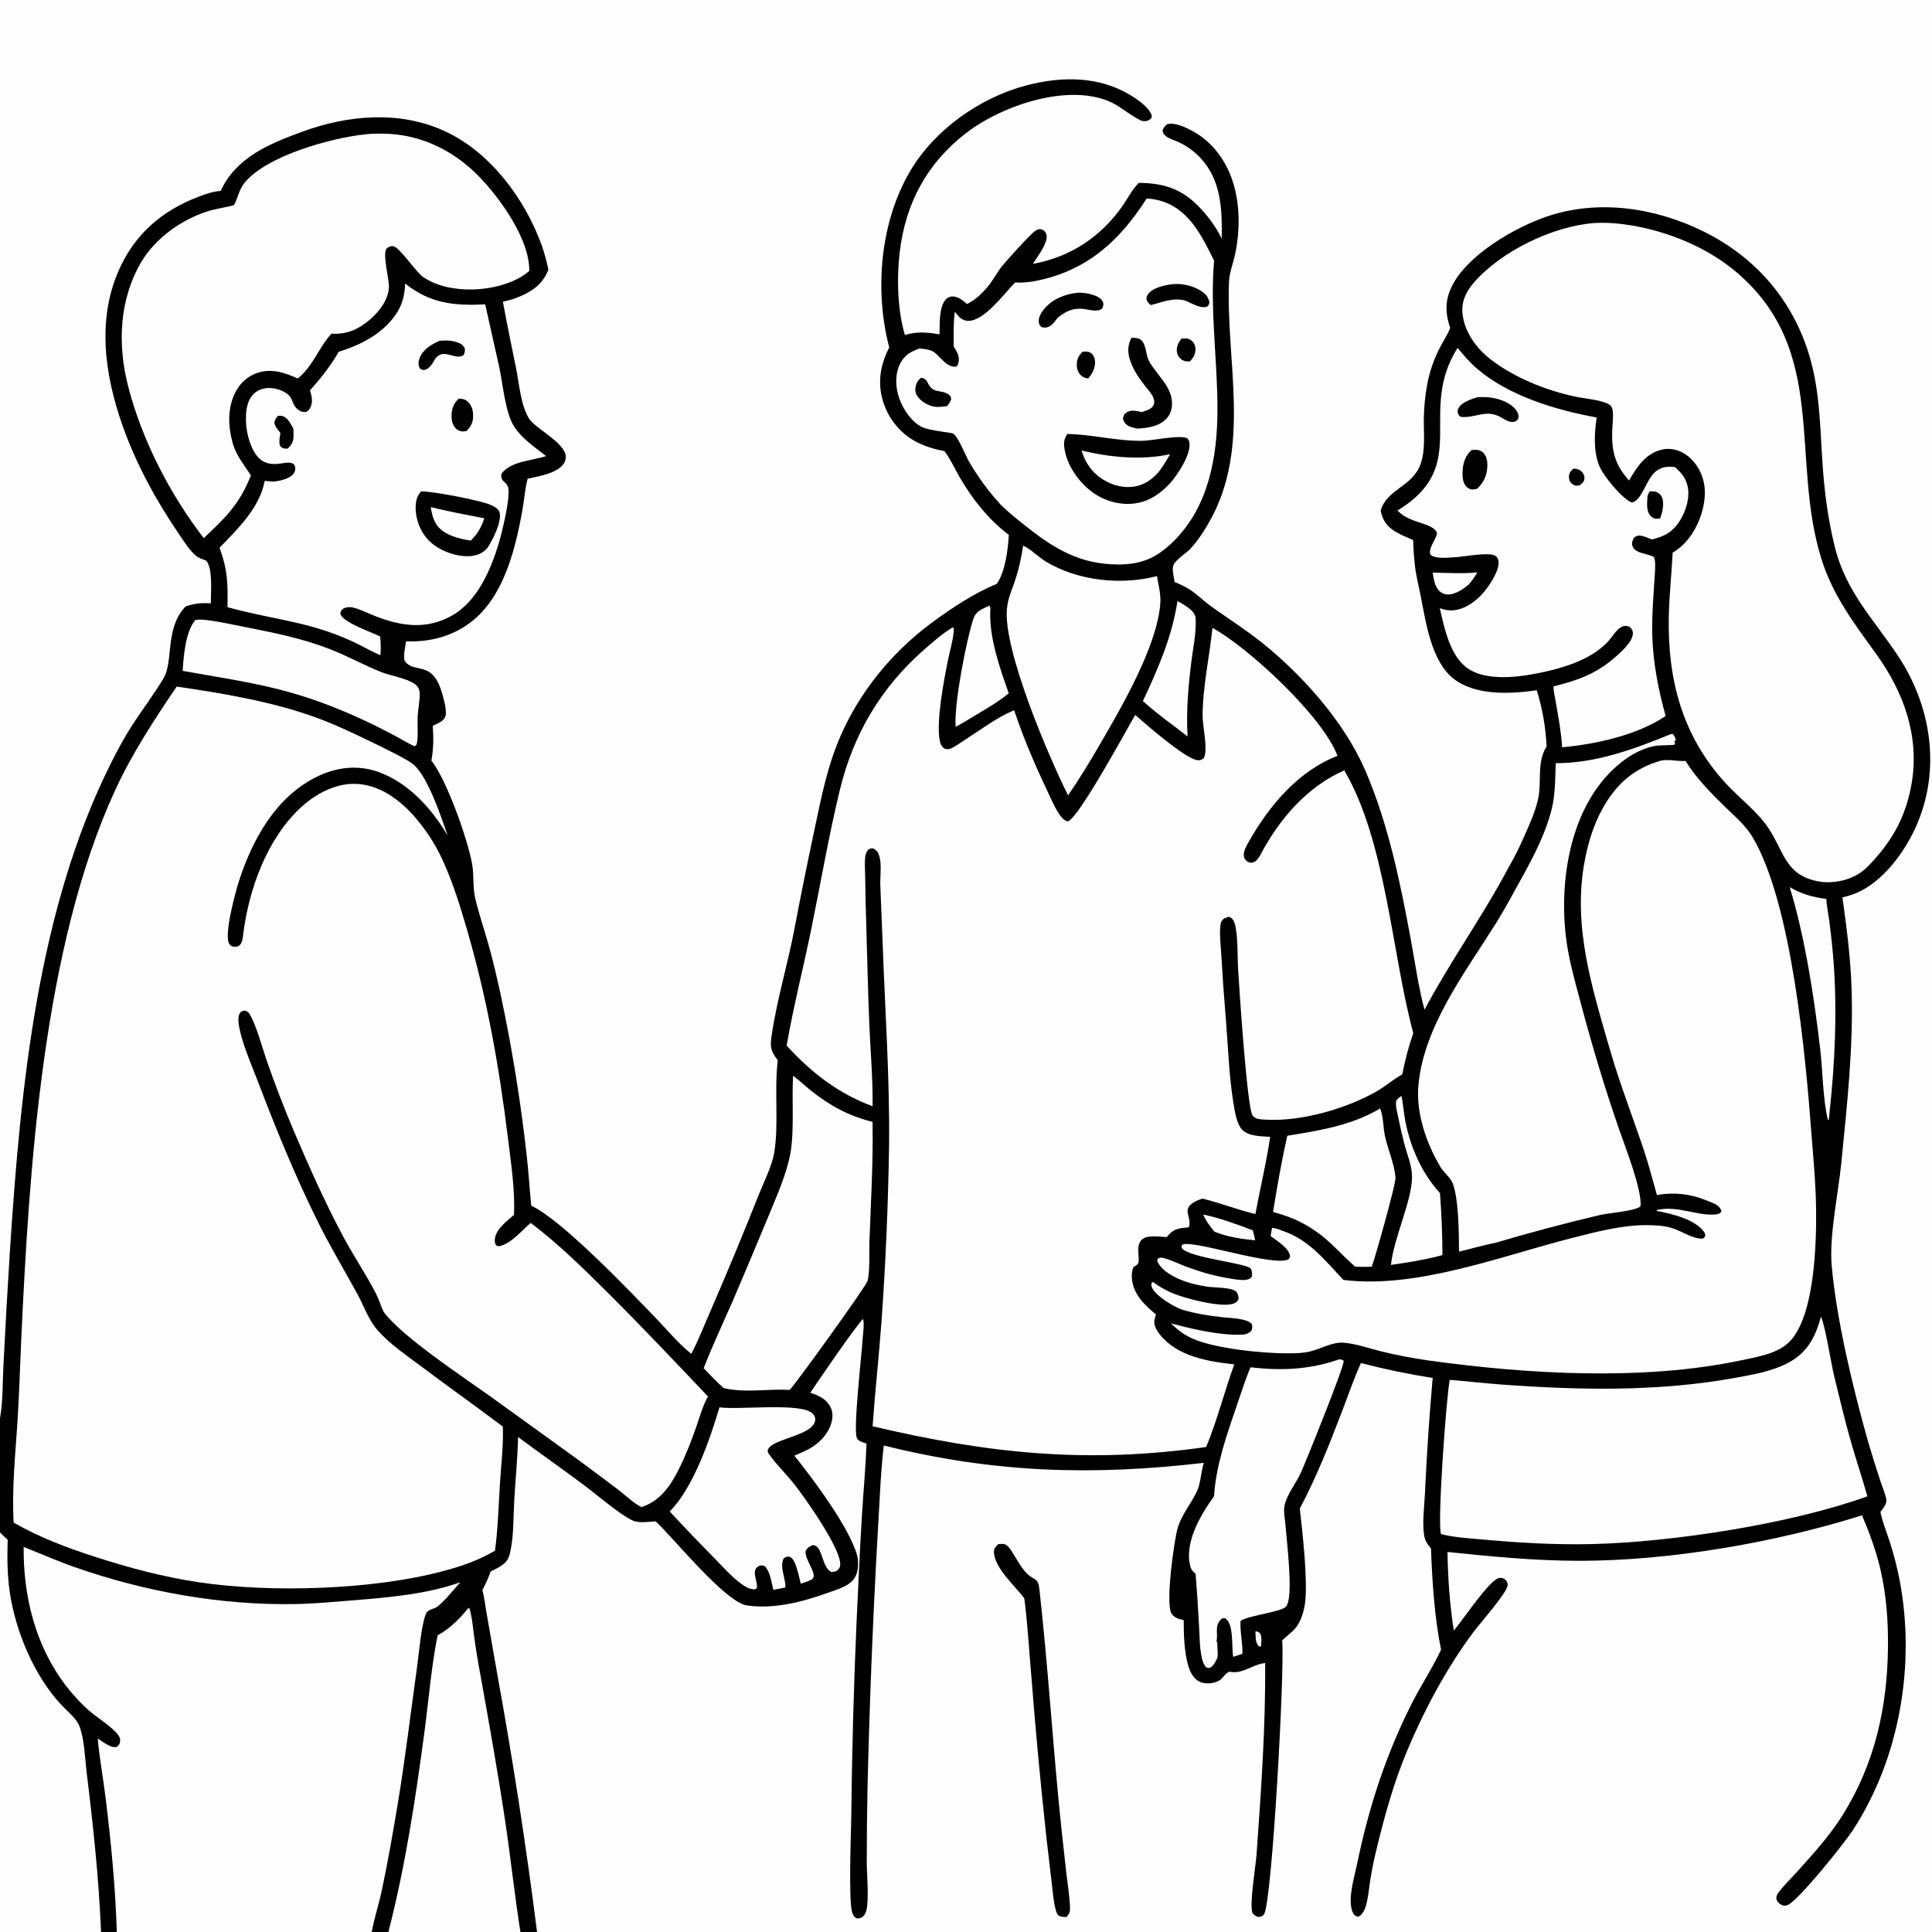 <?xml version="1.0" encoding="UTF-8"?> <svg xmlns="http://www.w3.org/2000/svg" xmlns:xlink="http://www.w3.org/1999/xlink" width="1024" height="1024"><rect width="100%" height="100%" fill="#808080" stroke="none"/><path d="M0 0L1024 0L1024 1024L284.649 1024L275.841 1024L205.853 1024L197.022 1024L61.909 1024L53.57 1024L0 1024L0 812.223L0 751.578L0 0Z"></path><path fill="#FEFEFE" d="M665.408 864.6C666.755 864.858 666.983 864.856 667.962 865.789C668.898 867.987 668.493 870.393 668.353 872.728C667.699 872.604 667.425 872.687 666.991 872.285C665.289 870.705 665.515 866.775 665.408 864.6Z"></path><path fill="#FEFEFE" d="M637.738 643.707C646.787 645.669 655.387 648.828 664.024 652.1C664.517 653.846 664.887 655.607 665.261 657.383C657.977 656.715 650.439 655.583 643.642 652.794C641.348 649.942 639.121 647.123 637.738 643.707Z"></path><path fill="#FEFEFE" d="M759.289 303.472C767.135 303.642 775.211 304.159 783.024 303.356C781.816 305.557 780.338 307.47 778.809 309.449C776.192 311.845 772.83 314.102 769.316 314.917C767.446 315.35 765.452 315.072 763.848 313.992C760.377 311.656 760.031 307.226 759.289 303.472Z"></path><path fill="#FEFEFE" d="M524.364 320.972C525.126 321.823 524.915 322.418 524.87 323.5C524.251 338.23 529.864 353.777 534.651 367.469C528.357 372.59 520.969 376.728 514.021 380.892C511.582 382.465 509.091 383.858 506.54 385.236C505.46 373.836 512.159 339.366 515.871 328.084C517.296 323.755 520.569 322.875 524.364 320.972Z"></path><path fill="#FEFEFE" d="M624.086 318.584C626.478 319.877 629.065 321.347 631.104 323.171C632.529 324.446 633.584 325.813 633.704 327.774C634.158 335.178 632.355 343.289 631.443 350.673C629.806 363.909 628.646 377.015 629.446 390.348L622.231 384.789C616.595 380.637 610.977 376.274 605.764 371.597C613.812 354.366 621.193 337.524 624.086 318.584Z"></path><path fill="#FEFEFE" d="M742.767 580.847C743.769 585.271 744.015 590.024 744.907 594.516C747.657 608.372 753.651 621.886 763.225 632.372C764.041 643.353 764.487 654.169 764.527 665.184C759.557 666.674 754.481 667.578 749.39 668.541C745.364 669.275 741.28 669.809 737.235 670.437C738.754 655.929 748.274 636.894 748.405 623.775C748.462 618.045 745.823 611.962 744.369 606.436Q742.509 599.249 741.044 591.972C740.548 589.566 739.706 586.578 739.91 584.117C740.038 582.572 741.662 581.768 742.767 580.847Z"></path><path fill="#FEFEFE" d="M948.599 470.223C954.901 473.923 960.766 475.479 967.982 476.45C968.178 480.347 969.064 484.355 969.575 488.243Q971.013 499.179 971.864 510.177C973.806 536.728 972.523 563.573 969.653 590.002C969.603 591.273 969.444 592.403 969.202 593.644L968.845 593.65C966.147 582.838 966.096 567.686 964.76 556.164C961.592 528.846 956.622 496.452 948.599 470.223Z"></path><path fill="#FEFEFE" d="M731.452 587.529C731.521 587.674 731.6 587.815 731.658 587.964C733.272 592.096 733.108 597.805 734.071 602.211C735.643 609.406 739.171 617.054 739.635 624.363C739.838 627.563 728.971 666.265 727.077 671.355C724.17 671.513 721.247 671.427 718.336 671.407C712.059 666.054 706.853 659.851 700.265 654.688C691.505 648.108 685.185 645.277 674.754 642.36C676.894 628.875 679.303 615.293 682.287 601.97C699.269 599.204 716.401 596.535 731.452 587.529Z"></path><path fill="#FEFEFE" d="M103.571 328.567C105.699 328.303 107.703 328.398 109.819 328.668C116.752 329.554 123.678 331.129 130.535 332.479C145.727 335.469 160.636 338.485 175.109 344.155C184.418 347.803 193.195 352.72 202.489 356.381C207.346 358.294 218.821 359.98 221.546 364.28C222.207 365.323 222.486 366.71 222.485 367.935C222.483 371.691 221.611 375.646 221.391 379.444C221.138 383.789 221.744 389.784 220.996 393.798C220.799 394.855 220.614 394.95 219.791 395.534L217.782 394.636C195.346 381.927 171.652 371.275 146.571 365.07C130.288 361.041 113.346 358.554 96.838 355.568C97.278 347.652 98.339 334.714 103.571 328.567Z"></path><path fill="#FEFEFE" d="M381.322 745.926C391.786 747.362 423.596 743.356 430.325 748.887C431.365 749.742 432.186 751.096 432.087 752.48C431.516 760.471 412.093 762.151 407.736 767.186C406.597 768.502 406.68 769.443 407.66 770.822C411.568 776.322 416.751 781.335 420.985 786.669C426.625 793.772 445.746 820.87 445.335 829.236C445.268 830.591 444.931 831.251 443.937 832.183C443.008 833.054 441.732 833.212 440.529 833.127C436.663 831.153 436.205 824.639 434.016 821.062C433.156 819.656 432.49 819.228 430.904 818.889C429.522 819.336 428.204 820.188 427.33 821.385C425.436 823.976 430.899 831.227 431.261 834.66C431.393 835.922 431.182 836.066 430.453 837.025C428.585 838.112 426.468 838.694 424.427 839.381C423.654 836.307 422.989 833.05 421.926 830.068C421.195 828.015 420.462 826.022 418.418 825.001C416.957 825.077 416.668 825.128 415.433 825.899C413.033 830.169 416.281 836.145 416.271 840.874C416.27 841.054 416.265 841.234 416.262 841.414L409.894 842.653C408.823 838.62 408.356 833.189 405.384 830.132C404.123 829.66 403.611 829.422 402.281 830.043C397.584 832.234 401.983 838.386 401.096 841.83L399.926 842.401C397.153 842.288 395.003 841.022 392.796 839.404C387.68 835.655 383.191 830.491 378.752 825.968Q366.658 813.711 354.932 801.102C367.309 788.887 376.353 762.815 381.322 745.926Z"></path><path fill="#FEFEFE" d="M542.285 289.175C546.735 291.272 550.211 295.164 554.429 297.705C571.3 307.87 594.238 310.301 613.214 305.341C614 309.962 615.298 314.877 614.997 319.575C613.537 342.382 593.822 375.915 582.226 395.809Q574.625 408.983 566.112 421.587C555.545 400.506 531.917 344.886 533.66 323.022C534.157 316.797 536.523 312.366 538.389 306.5C540.215 300.76 541.406 295.119 542.285 289.175Z"></path><path fill="#FEFEFE" d="M709.713 720.49C710.967 720.566 711.184 720.526 712.179 721.262C712.572 724.151 692.352 774.154 689.544 780.431C687.031 786.047 682.18 791.916 680.843 797.87C680.166 800.886 681.096 805.417 681.346 808.518C682.079 817.644 685.114 842.285 682.514 849.804C682.346 850.288 681.941 851.195 681.596 851.559C678.941 854.363 663.02 856.022 658.054 858.805C657.869 858.909 657.69 859.023 657.508 859.131C657.172 864.94 658.688 870.645 658.511 876.495C656.952 877.17 655.219 877.621 653.603 878.156C652.681 872.936 654.035 861.791 649.931 858.168C649.086 857.422 648.625 857.617 647.666 857.847C643.552 861.448 645.566 865.066 644.881 869.481C644.853 869.658 644.802 869.831 644.762 870.006L645.235 870.678C645.03 873.075 645.636 875.548 645.339 877.88C645.131 879.513 643.331 882.77 641.861 883.653C640.74 884.325 640.346 884.093 639.248 883.673C637.931 882.125 637.395 880.569 636.965 878.587C635.799 873.216 635.837 867.341 635.513 861.85Q634.812 848.016 633.702 834.208C631.434 832.168 630.967 831.252 630.468 828.214C628.499 816.208 636.707 802.315 643.44 793.078C644.587 776.163 650.276 760.24 655.744 744.333C657.998 737.778 660.081 731.049 662.818 724.68C678.931 726.61 694.332 725.947 709.713 720.49Z"></path><path fill="#FEFEFE" d="M0 812.223C1.337 813.542 2.654 814.891 4.069 816.126C3.8 825.286 3.82 834.668 5.158 843.746C8.254 864.755 18.113 888.387 32.871 904.015C35.77 907.085 40.425 910.73 42.007 914.702C44.826 921.787 45.008 932.007 45.944 939.61C49.392 967.589 52.394 995.821 53.57 1024L0 1024L0 812.223Z"></path><path fill="#FEFEFE" d="M231.94 866.727L232.494 866.436C237.843 863.563 243.906 857.821 247.598 853.001C248.077 852.375 247.727 852.758 248.44 852.315C248.533 852.257 248.613 852.18 248.7 852.113C250.231 856.802 250.549 862.004 251.244 866.883Q252.596 876.94 254.473 886.913C259.202 913.197 263.957 939.62 267.873 966.034C270.73 985.303 272.793 1004.78 275.841 1024L205.853 1024C214.858 989.002 220.17 953.821 224.958 918.043C227.228 901.076 228.576 883.491 231.94 866.727Z"></path><path fill="#FEFEFE" d="M420.343 570.177C423.598 572.527 426.558 575.422 429.7 577.939C439.815 586.045 449.858 591.506 462.449 594.601L462.483 596.342C462.804 616.885 461.541 637.678 460.812 658.225C460.615 663.804 461.174 674.224 459.777 678.997C458.933 681.879 422.295 732.82 418.523 736.714L414.847 736.545C404.23 736.477 394.117 738.137 383.584 735.728C379.819 732.468 376.428 728.761 372.966 725.185C377.586 713.276 382.971 701.843 388.101 690.159Q397.661 667.891 406.922 645.497C411.346 634.602 416.91 622.631 418.971 610.999C421.039 599.331 419.636 582.696 420.343 570.177Z"></path><path fill="#FEFEFE" d="M885.837 388.992L886.705 389.093C887.543 390.267 887.97 390.923 888.23 392.382L887.462 392.791L887.747 393.959C887.684 394.195 887.745 394.508 887.559 394.665C887.189 394.978 879.384 395.036 878.287 395.186C871.685 396.092 864.972 399.616 859.766 403.671C833.341 424.256 826.459 463.357 829.774 494.867C831.122 507.684 834.721 519.891 838.012 532.295C843.98 554.792 850.569 576.667 858.188 598.664C861.147 607.209 870.54 631.083 869.483 639.323C867.305 641.812 852.369 642.96 848.059 643.963Q820.128 650.569 792.602 658.699C786.144 659.992 779.73 661.87 773.31 663.384C773.282 654.127 773.15 635.26 769.955 627.157C768.789 624.197 765.24 621.463 763.528 618.61C756.035 606.127 750.471 590.067 751.778 575.329C754.54 544.175 776.36 515.725 792.589 489.829C797.701 481.672 802.252 473.112 806.907 464.687C813.137 453.411 819.568 440.868 822.569 428.263C824.372 420.69 824.277 412.26 824.571 404.489C845.841 404.58 866.366 396.958 885.837 388.992Z"></path><path fill="#FEFEFE" d="M772.557 184.379C775.743 188.247 778.894 192.008 782.708 195.288C799.725 209.923 824.595 217.309 846.266 221.292C845.073 229.422 844.457 239.048 847.608 246.83C849.821 252.296 859.723 264.259 864.8 266.32C870.139 265.828 872.499 253.802 877.643 249.811C880.581 247.532 883.546 247.121 887.137 247.498L887.824 247.577C890.952 250.455 893.337 253.08 894.376 257.334C895.863 263.419 893.73 270.477 890.516 275.724C886.704 281.947 882.339 284.283 875.505 285.926C873.636 285.167 871.671 284.269 869.678 283.921C868.063 283.639 867.301 284.066 866.03 285.009C865.233 286.515 864.638 287.929 865.34 289.66C866.87 293.432 873.181 293.406 876.283 295.045C877.661 295.773 877.245 301.955 877.149 303.501C876.458 314.642 875.448 325.833 875.747 337.005C876.125 351.073 879.032 365.957 882.816 379.488C867.668 389.735 845.897 394.382 827.968 396.097C827.318 386.296 825.391 376.773 823.689 367.12C823.453 366.023 823.426 364.954 823.373 363.836C836.224 360.498 845.274 357.561 855.681 348.663C858.946 345.871 865.567 340.101 865.467 335.52C865.441 334.347 864.88 333.137 863.921 332.435C862.702 331.542 860.879 331.545 859.558 332.218C856.469 333.791 854.396 337.809 852.02 340.305C844.209 348.513 832.17 352.857 821.446 355.429C809.098 358.39 789.762 361.873 778.399 354.573C768.653 348.311 765.49 332.848 763.129 322.342C765.063 323.03 766.965 323.557 769.038 323.527C775.423 323.435 781.11 319.601 785.371 315.114C788.757 311.548 794.742 302.703 794.284 297.734C794.17 296.497 793.739 295.443 792.7 294.695C789.477 292.376 776.278 295.053 771.907 295.282C768.149 295.479 761.012 296.55 758.116 293.938C756.932 290.345 761.11 286.251 761.622 282.525C759.952 277.129 747.476 277.516 741.238 271.109L740.729 270.579C780.246 246.437 750.746 218.867 772.557 184.379Z"></path><path d="M833.86 248.417C834.107 248.417 834.353 248.408 834.6 248.418C836.274 248.485 837.79 249.174 838.822 250.543C839.601 251.577 839.953 252.675 839.751 253.97C839.509 255.515 838.396 256.309 837.27 257.23C836.714 257.315 836.051 257.437 835.49 257.419C834.35 257.382 833.211 256.594 832.508 255.745C831.754 254.834 831.539 253.681 831.582 252.535C831.655 250.583 832.535 249.664 833.86 248.417Z"></path><path d="M874.415 260.416C875.368 260.422 876.586 260.348 877.501 260.615Q877.777 260.693 878.044 260.801Q878.31 260.908 878.562 261.045Q878.815 261.181 879.051 261.345Q879.287 261.508 879.504 261.696Q879.721 261.885 879.915 262.096Q880.11 262.307 880.28 262.538Q880.45 262.77 880.594 263.018Q880.738 263.267 880.853 263.53C882.263 266.673 881.13 271.801 879.813 274.851C879.301 274.892 878.789 274.941 878.275 274.953C876.748 274.987 875.751 274.445 874.732 273.312C872.667 271.013 872.993 267.537 873.089 264.709C873.155 262.752 873.296 262.086 874.415 260.416Z"></path><path d="M779.942 238.525Q780.882 238.432 781.825 238.395C783.546 238.339 784.957 238.783 786.178 240.003C787.923 241.748 788.394 244.345 788.339 246.72C788.221 251.805 786.536 255.636 782.877 259.062C782.112 259.234 781.291 259.436 780.504 259.444C779.172 259.457 777.939 258.734 777.063 257.782C775.239 255.8 775.045 252.248 775.185 249.727C775.426 245.389 776.663 241.484 779.942 238.525Z"></path><path d="M782.874 210.571C787.186 210.257 791.355 210.55 795.455 211.985C798.889 213.188 803.075 215.464 804.51 219.038C804.998 220.253 804.985 221.179 804.476 222.385C803.854 222.962 803.391 223.388 802.522 223.56C799.9 224.08 797.47 222.28 795.309 221.043C787.593 216.948 782.698 221.334 775.105 221.024C774.127 220.985 773.708 220.766 773.149 219.899C772.57 219.001 772.392 217.929 772.764 216.919C774.065 213.388 779.617 211.643 782.874 210.571Z"></path><path fill="#FEFEFE" d="M965.16 697.804C967.849 704.47 970.276 721.799 972.305 730.037C975.127 741.496 977.85 753.061 981.099 764.406C983.849 774.004 987.057 783.462 989.756 793.077C949.452 807.65 886.533 817.406 843.528 818.402C824.074 818.853 804.248 817.666 784.878 815.894C778.056 815.255 770.382 814.872 763.793 813.076C761.664 808.459 766.537 740.656 768.39 731.352C777.52 732.069 786.62 733.163 795.765 733.831C836.798 736.827 878.749 737.714 919.387 730.341C929.129 728.573 940.045 726.731 948.715 721.797C958.377 716.299 962.342 708.158 965.16 697.804Z"></path><path fill="#FEFEFE" d="M214.702 150.25C227.886 160.829 240.78 162.171 257.155 161.298L264.531 194.179C266.469 203.069 267.786 218.755 272.459 226.018C276.644 232.523 283.486 237.034 289.455 241.74C282.044 244.175 270.438 244.423 265.704 251.228C265.428 255.328 267.392 254.597 269.016 257.503C271.272 261.539 265.958 282.558 264.421 287.716C260.11 302.183 252.811 319.203 238.865 326.655C225.535 333.777 212.566 331.869 199.068 326.623C195.281 325.151 191.314 323.089 187.401 322.074C185.634 321.615 183.001 321.682 181.531 322.879C180.488 323.728 180.533 324.333 180.441 325.554C182.282 330.141 196.731 334.971 201.509 337.347C201.805 340.731 201.955 343.889 201.625 347.274C197.969 345.732 194.501 343.893 191.001 342.03C166.222 329.406 146.003 328.876 120.575 321.81C120.79 309.351 120.716 302.185 116.366 290.328C126.156 280.144 137.614 269.208 140.31 254.836C141.878 255.026 143.509 255.271 145.091 255.199C148.072 255.062 153.508 253.693 155.413 251.276C156.217 250.255 156.671 249.087 156.465 247.765C156.365 247.13 156.099 246.321 155.554 245.931C153.496 244.46 149.645 245.668 147.241 245.865C143.762 246.15 140.259 245.647 137.607 243.175C132.966 238.85 130.605 229.939 130.393 223.785C130.218 218.689 130.565 212.731 134.341 208.889C136.534 206.658 139.576 205.645 142.662 205.648C145.121 205.651 147.597 206.27 149.818 207.31C156.14 210.271 153.863 213.597 157.68 216.881C159.001 218.017 160.541 218.525 162.256 218.352C163.122 217.858 163.578 217.536 164.114 216.662C166.098 213.426 165.325 210.196 164.308 206.858C169.937 200.644 175.396 193.774 179.508 186.45C188.411 183.705 197.408 179.596 204.219 173.098C211.108 166.526 214.531 159.888 214.702 150.25Z"></path><path d="M147.409 220.348C148.131 220.361 149.061 220.323 149.749 220.537C152.661 221.443 154.107 224.783 155.497 227.236C155.542 228.501 155.591 229.772 155.57 231.039C155.519 234.177 154.717 235.556 152.52 237.742C152.034 237.764 151.267 237.82 150.804 237.743C149.419 237.513 149.095 237.039 148.289 236.017C147.786 233.816 148.284 231.706 148.62 229.509C147.361 227.745 145.776 226.238 145.423 224.036C145.651 222.3 146.297 221.595 147.409 220.348Z"></path><path d="M243.024 211.364C244.971 211.351 246.286 211.46 247.829 212.806C249.835 214.554 250.674 217.149 250.751 219.743C250.866 223.641 249.893 225.76 247.215 228.488C246.615 228.562 246.013 228.634 245.409 228.657C243.898 228.714 242.652 228.105 241.592 227.067C239.872 225.383 239.319 222.843 239.324 220.517C239.334 216.641 240.32 214.08 243.024 211.364Z"></path><path d="M233.11 180.601C236.345 180.39 239.039 180.318 242.175 181.379C244.209 182.067 245.34 182.719 246.368 184.696C246.523 186.223 246.312 186.835 245.709 188.187C242.787 190.255 238.91 187.705 235.595 187.608C233.619 187.55 232.565 188.233 231.193 189.544C231.074 189.658 230.958 189.775 230.841 189.89C229.493 192.167 227.917 195.362 225.094 196.011C223.819 196.304 223.404 195.869 222.448 195.176C221.566 193.204 221.668 191.607 222.472 189.648C224.375 185.013 228.722 182.456 233.11 180.601Z"></path><path d="M223.221 260.445C229.426 260.366 254.163 265.111 259.818 267.5C261.572 268.241 264.233 269.531 264.767 271.551C266.122 276.685 261.028 286.207 258.323 290.48C255.837 293.156 253.091 294.437 249.411 294.735C242.35 295.305 233.776 292.238 228.47 287.604C223.472 283.239 220.458 276.296 220.31 269.653C220.233 266.221 220.785 262.945 223.221 260.445Z"></path><path fill="#FEFEFE" d="M228.292 268.785C237.713 271.077 247.188 272.888 256.71 274.693C255.656 277.815 254.516 280.294 252.654 283L249.629 286.52C244.726 285.83 238.988 284.45 234.902 281.59C230.197 278.296 229.235 274.075 228.292 268.785Z"></path><path fill="#FEFEFE" d="M193.773 71.193C196.692 70.79 199.882 70.817 202.841 70.836C222.361 70.962 240.005 79.413 253.551 93.219C264.906 104.792 280.746 126.717 280.531 143.601C279.389 144.584 278.215 145.485 276.935 146.286C262.958 155.035 238.27 156.389 224.335 146.874C220.275 144.102 211.733 130.833 208.352 130.477C207.167 130.352 205.941 130.816 205.061 131.597C202.389 133.972 206.394 148.157 206.142 152.306C205.736 158.986 201.19 164.929 196.302 169.193C190.266 174.459 183.764 177.373 175.68 176.865C168.947 184.064 165.884 194.259 157.8 200.59C151.164 197.639 144.494 195.279 137.185 197.4C131.858 198.945 127.702 202.492 125.063 207.339C120.407 215.893 120.842 225.956 123.388 235.079C125.448 241.949 129.25 246.088 132.958 251.979C127.122 266.995 119.526 274.445 107.971 285.187C90.067 261.979 75.191 233.123 67.885 204.649C62.213 182.541 63.136 158.49 75.087 138.548C82.56 126.078 96.283 116.35 110.023 112.015C114.599 110.571 119.324 109.969 123.962 108.787C126.086 104.938 126.678 100.522 129.505 97.004C141.147 82.518 175.832 72.991 193.773 71.193Z"></path><path fill="#FEFEFE" d="M607.764 105.212C610.727 105.318 613.921 105.953 616.721 106.935C630.767 111.863 637.363 125.794 643.492 138.147C641.266 164.708 645.315 190.648 645.276 217.119C645.24 242.216 640.602 268.48 622.089 286.819C613.111 295.714 604.936 299.293 592.228 299.182C572.823 299.013 559.393 291.274 544.603 279.557C539.574 275.574 534.58 271.736 530.065 267.153Q525.362 261.982 521.235 256.34Q517.109 250.699 513.604 244.651C511.754 241.446 508.067 231.858 505.256 229.855C504.298 229.173 493.089 228.41 488.803 226.407C483.216 223.796 478.714 216.971 476.69 211.309C474.569 205.38 474.224 198.499 477.092 192.751C479.387 188.153 482.754 186.354 487.349 184.694C496.197 185.499 494.879 186.849 500.687 191.929C502.341 193.375 504.309 194.469 506.541 194.38C507.556 193.76 507.708 193.518 507.997 192.319C508.829 188.865 507.195 186.359 505.462 183.626C505.488 177.499 505.249 171.258 506.102 165.18C506.761 166.04 507.421 166.911 508.149 167.714C509.466 169.166 511.241 170.03 513.214 170.051C521.772 170.143 532.278 155.513 538.044 149.716C542.433 149.976 546.713 149.419 550.993 148.475C577.027 142.728 593.812 127.039 607.764 105.212Z"></path><path d="M626.178 179.487L626.684 179.445C628.671 179.301 630.261 179.307 631.818 180.772Q632.03 180.971 632.221 181.192Q632.412 181.412 632.58 181.65Q632.747 181.889 632.889 182.143Q633.031 182.397 633.147 182.665Q633.262 182.932 633.35 183.21Q633.437 183.488 633.496 183.773Q633.554 184.059 633.583 184.349Q633.613 184.639 633.612 184.93C633.631 187.763 632.498 189.684 630.552 191.628C628.917 191.555 627.624 191.537 626.238 190.539C624.863 189.55 624.035 188.179 623.789 186.504C623.405 183.896 624.628 181.485 626.178 179.487Z"></path><path d="M573.801 186.399C575.283 186.349 576.925 186.173 578.196 187.097C579.594 188.112 580.277 189.801 580.374 191.48C580.575 194.989 579.019 198.016 576.784 200.577C575.558 200.479 574.221 200.055 573.261 199.258C571.545 197.834 570.722 195.69 570.71 193.494C570.693 190.533 571.735 188.441 573.801 186.399Z"></path><path d="M488.162 200.235C488.71 200.336 489.188 200.397 489.711 200.629C490.79 201.109 491.238 201.982 491.736 202.969C494.833 209.106 498.58 206.094 502.955 209.208C503.99 209.944 503.985 210.501 504.127 211.64C503.499 213.234 503.022 214.058 501.826 215.282C500.076 215.495 498.191 215.737 496.428 215.667C493.017 215.531 489.075 213.42 486.882 210.842C485.636 209.376 484.968 207.708 485.188 205.76C485.455 203.396 486.327 201.722 488.162 200.235Z"></path><path d="M621.035 150.669C626.14 149.97 632.812 151.503 637.002 154.467C639.21 156.029 640.573 157.691 641.027 160.374C640.687 161.461 640.639 162.128 639.436 162.572C636.263 163.745 631.253 160.49 628.182 159.319C621.811 157.563 616.107 160.173 609.964 161.698C608.944 160.904 608.151 160.14 607.742 158.864C607.386 157.751 607.911 156.761 608.544 155.878C611.004 152.451 617.081 151.219 621.035 150.669Z"></path><path d="M570.986 155.171C573.414 155.093 575.63 155.265 577.984 155.906C580.288 156.533 583.6 157.662 584.585 160.098C585.104 161.383 584.63 162.381 584.148 163.556C581.459 165.573 577.679 164.154 574.549 163.767C568.737 163.047 565.135 164.877 560.694 168.342C559.544 169.717 557.953 172.097 556.37 172.913C554.774 173.737 553.664 173.857 551.962 173.344C551.02 172.474 550.71 171.919 550.575 170.62C550.332 168.289 551.799 165.756 553.199 164.023C557.577 158.601 564.251 155.941 570.986 155.171Z"></path><path d="M599.721 179.003C601.296 179.071 603.521 179.093 604.792 180.193C607.58 182.605 607.274 188.147 608.988 191.317C612.7 198.185 620.174 204.022 621.096 212.173C621.467 215.444 620.809 218.984 618.587 221.506C614.618 226.009 608.474 226.841 602.859 227.178C601.134 226.786 599.181 226.473 597.673 225.494C596.209 224.544 595.605 223.463 595.176 221.819C595.451 220.372 595.757 219.469 597.048 218.634C599.655 216.951 602.385 217.85 605.18 218.419C607.18 217.752 610.298 216.92 611.334 214.899C612.032 213.539 611.814 211.949 611.226 210.6C610.337 208.56 608.636 206.749 607.268 205.013C603.788 200.597 600.547 195.998 598.85 190.573C597.555 186.432 597.709 182.816 599.721 179.003Z"></path><path d="M565.778 230.022C579.235 230.257 592.324 233.937 605.934 233.62C611.191 233.498 625.715 230.274 629.396 232.358C629.979 233.242 630.38 233.903 630.465 234.98C630.965 241.364 624.316 251.34 620.307 255.981C615.428 261.129 610.224 265.137 603.109 266.554C595.254 268.119 586.696 266.076 580.097 261.637C572.449 256.492 565.824 247.441 564.269 238.242C563.712 234.945 563.79 232.741 565.778 230.022Z"></path><path fill="#FEFEFE" d="M573.237 238.769C588.114 242.411 605.172 244.03 620.166 240.743C618.262 244.069 616.364 247.252 614.022 250.29C611.162 253.42 608.175 255.847 604.091 257.183C598.399 259.044 592.105 258.086 586.842 255.4C579.751 251.781 575.569 246.253 573.237 238.769Z"></path><path fill="#FEFEFE" d="M12.54 819.906C21.584 823.483 30.485 827.445 39.668 830.654C76.846 843.645 117.064 850.895 156.499 850.185C167.166 849.993 177.967 848.944 188.602 848.085C206.918 846.606 226.666 844.804 244.039 838.601C240.054 842.871 236.499 847.754 231.951 851.436C229.811 853.168 226.894 852.636 225.714 855.445C223.256 861.299 221.934 877.299 220.958 884.248C217.605 908.116 214.796 932.154 210.842 955.927C208.255 971.483 205.557 987.113 202.234 1002.53C200.687 1009.71 198.333 1016.8 197.022 1024L61.909 1024C61.195 1000.41 58.87 976.721 56.024 953.3C54.732 942.668 52.733 932.102 51.796 921.43C54.225 922.968 58.644 926.595 61.558 925.934C62.313 925.763 62.767 925.189 63.168 924.554C63.82 923.52 63.835 921.821 63.342 920.765C61.292 916.37 51.348 910.342 47.418 906.855C22.409 884.664 12.243 852.502 12.54 819.906Z"></path><path fill="#FEFEFE" d="M844.801 118.223C851.251 117.802 858.147 118.401 864.516 119.447C884.278 122.692 905.08 131.254 920.386 144.283C969.388 185.996 948.686 242.557 965.343 296.095C971.444 315.702 982.802 330.513 994.588 346.868C1008.97 366.827 1017.43 390.158 1013.24 415.022C1010.71 430.071 1004.89 442.356 994.945 453.831C992.22 456.976 989.268 460.391 985.777 462.721C979.588 466.853 970.763 468.528 963.512 467.109C946.111 463.701 945.618 451.348 937.42 439.095C931.699 430.324 921.535 422.736 914.34 414.821C891.578 389.782 883.878 360.215 884.487 327.038C884.695 315.68 886.008 304.263 886.546 292.918C890.611 290.539 893.928 287.193 896.549 283.301C901.704 275.65 905.038 264.514 902.988 255.346C901.633 249.283 897.904 243.524 892.524 240.299C888.87 238.108 884.629 237.322 880.477 238.389C872.002 240.567 867.496 247.639 863.43 254.704C855.58 245.886 854.01 238.573 854.571 226.947C854.711 224.049 855.128 220.891 854.81 218.006C854.61 216.182 854.018 214.863 852.3 214.048C847.403 211.725 840.163 211.34 834.814 210.204C819.341 206.918 802.293 200.037 789.754 190.239C782.332 184.44 776.089 175.718 775.143 166.115C774.518 159.77 777.142 154.446 781.199 149.767C795.63 133.125 822.917 119.938 844.801 118.223Z"></path><path fill="#FEFEFE" d="M880.583 403.078C880.627 403.072 880.671 403.066 880.714 403.059C884.921 402.372 889.104 403.593 893.365 403.314C898.851 412.171 906.61 420.165 914.069 427.42C919.324 432.53 925.017 437.228 928.818 443.584C949.745 478.576 957.038 559.961 960.17 601.74C960.928 611.845 961.901 621.9 962.319 632.034C963.131 651.734 962.962 695.924 948.741 710.862C942.421 717.5 931.558 719.145 922.896 720.984C871.016 732.003 809.394 728.342 757.055 721.075Q744.315 719.241 731.81 716.195C725.464 714.628 718.381 712.08 711.902 711.642C706.198 711.256 699.805 714.998 694.24 716.331C690.594 717.203 686.612 717.28 682.879 717.301C669.476 717.375 644.022 714.824 632.04 709.477C627.539 707.469 624.111 704.847 620.626 701.401C631.612 704.376 646.069 707.696 657.449 707.44C659.729 707.389 661.608 707.039 663.229 705.34C663.842 703.947 663.781 703.358 663.558 701.913C662.392 700.373 660.211 699.812 658.397 699.395C654.88 698.587 651.104 698.518 647.512 698.116C640.558 697.337 633.488 696.218 626.772 694.208C622.512 692.933 612.26 686.703 610.548 682.337C610.071 681.118 610.15 680.813 610.582 679.676L611.212 679.595Q613.583 681.321 616.133 682.77Q618.683 684.219 621.38 685.372C627.563 688.079 648.797 693.782 654.574 690.607C655.833 689.915 655.967 689.552 656.477 688.297C656.413 687.016 656.196 685.806 655.374 684.774C653.307 682.175 643.116 682.531 639.561 681.924C636.969 681.531 634.285 680.961 631.75 680.296C625.762 678.727 616.747 674.937 613.758 669.208C613.246 668.227 613.336 668.052 613.675 667.076C614.924 666.576 615.238 666.416 616.592 666.753C620.458 667.716 624.458 669.738 628.22 671.161C636.403 674.256 644.328 676.518 653.009 677.822C655.418 678.183 659.175 678.847 661.485 678.087C662.809 677.652 662.979 677.435 663.602 676.297C663.638 674.912 663.708 673.557 662.852 672.362C660.808 669.506 629.91 666.584 626.468 661.599C626.011 660.937 626.337 660.541 626.513 659.829C630.634 656.408 675.216 671.816 683.015 667.41C683.44 666.719 683.816 666.444 683.714 665.586C683.227 661.518 676.571 657.492 673.453 655.129C673.642 653.681 673.966 652.233 674.238 650.796C676.195 650.879 678.286 651.84 680.156 652.483C693.952 657.222 702.379 668.15 712.023 678.381C750.937 683.259 795.844 665.642 833.497 656.085C846.058 652.896 859.24 649.401 872.267 649.345C876.684 649.325 882.02 649.564 886.243 650.917C891.089 652.47 896.019 655.893 901.084 656.484C901.746 656.561 902.208 656.545 902.849 656.296C903.517 656.036 903.588 655.368 903.856 654.762C903.72 654.066 903.58 653.45 903.154 652.862C898.368 646.256 885.743 643.17 878.253 641.88L878.041 641.37C888.89 638.721 899.219 644.512 909.136 643.691C910.617 643.568 911.443 643.324 912.386 642.173C912.198 640.759 911.408 639.859 910.311 638.999C908.826 637.835 906.526 637.075 904.771 636.357C895.908 632.73 887.599 631.82 878.188 633.35C875.965 625.551 873.975 617.657 871.406 609.963C865.422 592.038 858.53 574.49 853.288 556.309C843.795 523.378 833.363 490.785 839.939 456.193C841.81 446.354 844.653 437.04 849.559 428.274C856.799 415.336 866.276 407.098 880.583 403.078Z"></path><path fill="#FEFEFE" d="M505.007 332.465C505.704 333.113 505.564 333.987 505.488 334.821C505.04 339.683 503.526 344.64 502.544 349.431C500.359 360.087 496.12 382.198 498.082 392.546C498.453 394.502 499.05 395.729 500.756 396.868C501.87 397.124 502.726 397.223 503.813 396.767C506.483 395.646 509.151 393.552 511.611 391.993C519.646 386.902 528.206 380.367 536.941 376.68C537.134 376.598 537.329 376.522 537.523 376.443C542.22 390.6 548.165 404.533 554.549 418.006C556.522 422.17 558.381 426.671 560.795 430.597C562.022 432.591 563.611 434.805 566.005 435.354C571.944 433.272 597.309 386.422 601.665 378.93C607.433 384.004 627.446 401.424 634.186 402.832C635.787 403.167 636.621 402.806 637.962 401.958C640.473 397.551 637.351 384.767 637.389 379.187C637.493 363.8 641.066 348.077 642.629 332.767C662.206 343.608 701.171 379.877 708.898 400.63C688.207 408.52 672.661 427.104 662.022 445.886C660.669 448.274 658.521 451.706 659.468 454.552C659.831 455.643 660.783 456.631 661.887 457.02C665.08 458.145 667.003 455.026 668.249 452.685C678.234 433.926 692.715 417.055 712.486 408.321C734.615 445.862 737.622 505.228 749.066 547.587C746.559 554.789 744.685 561.919 743.246 569.401C738.406 572.124 734.17 575.9 729.277 578.656C712.847 587.909 688.946 594.706 670.022 593.401C667.776 593.246 665.251 593.213 663.865 591.186C660.952 586.925 656.864 524.108 656.259 514.345C655.805 507.012 656.214 498.963 654.963 491.769C654.675 490.113 654.1 487.775 652.741 486.636C651.673 485.741 651.007 485.988 649.758 486.171L650.377 486.763L649.151 486.502C649.069 486.558 648.978 486.603 648.905 486.669C647.757 487.707 647.127 488.427 646.905 490.004C646.207 494.948 647.015 500.736 647.295 505.71Q648.24 522.552 649.668 539.36C650.878 554.335 651.377 569.921 653.744 584.727C654.367 588.624 655.417 595.286 657.987 598.339C661.392 602.382 668.35 602.193 673.195 602.559L672.352 608.036C670.341 619.898 667.559 631.621 665.389 643.46C655.96 641.259 646.84 637.564 637.331 635.298C636.245 635.633 635.161 635.979 634.139 636.483C625.245 640.87 632.138 644.693 630.09 650.546C628.831 650.628 627.571 650.718 626.323 650.904C622.702 651.442 620.603 652.8 618.456 655.7L616.856 655.586C613.555 655.365 607.375 654.576 604.965 657.254C602.087 660.451 603.904 665.175 603.479 668.863C603.313 670.294 601.865 670.818 600.774 671.584C599.953 673.447 599.75 675.646 599.92 677.665C600.616 685.943 606.703 691.761 612.705 696.703C612.388 697.704 612.049 698.726 611.86 699.759C611.38 702.382 613.168 705.31 614.712 707.269C623.956 718.994 640.365 721.643 654.196 723.147C648.929 737.618 645.178 752.7 639.301 766.938C576.251 775.926 523.993 770.441 462.5 755.963C463.78 737.579 465.817 719.27 467.181 700.9Q470.508 654.315 471.217 607.617C471.641 571.723 469.113 536.1 467.831 500.252L466.585 469.333C466.423 464.497 467.416 458.001 465.992 453.505C465.392 451.614 464.496 450.519 462.704 449.65C461.481 449.709 460.844 449.615 459.962 450.625C459.152 451.553 458.701 453.079 458.563 454.283C458.186 457.581 458.532 461.176 458.56 464.501C458.634 472.977 458.861 481.424 459.126 489.896C459.687 507.788 460.017 525.68 460.791 543.567C461.409 557.829 462.661 572.026 462.494 586.315C444.344 579.686 429.831 568.351 416.945 554.191C420.5 533.587 425.671 513.516 429.862 493.066C434.927 468.348 439.17 443.354 445.098 418.83C452.246 389.259 466.746 364.597 489.638 344.462C494.495 340.19 499.473 335.837 505.007 332.465Z"></path><path fill="#FEFEFE" d="M93.653 363.898C117.975 367.479 143.313 371.664 166.54 379.963C176.243 383.43 185.595 387.813 194.866 392.288C200.197 394.862 214.993 401.937 218.759 404.884C226.616 411.03 233.877 433.091 237.284 442.875C228.83 428.518 216.351 414.679 200.23 409.037C189.312 405.216 177.978 406.707 167.714 411.8C146.268 422.443 133.995 444.565 126.813 466.494C125.108 471.702 118.343 495.862 121.608 500.431C122.305 501.408 123.188 501.774 124.349 501.823C128.538 502.003 128.612 497.47 128.993 494.517C132.016 471.093 141.435 445.05 158.813 428.562C166.722 421.059 177.565 415.028 188.756 415.471C200.715 415.944 210.986 423.252 218.786 431.806Q221.211 434.504 223.425 437.377Q225.639 440.25 227.629 443.283Q229.62 446.315 231.375 449.49Q233.131 452.664 234.641 455.962C240.194 468.084 244.003 480.669 247.722 493.431C258.242 529.539 264.717 566.34 269.273 603.644C270.884 616.836 273.033 630.617 272.431 643.921C269.022 646.831 264.053 650.623 262.649 655.029C262.207 656.418 262 658.432 262.768 659.726C263.152 660.373 263.635 660.336 264.302 660.542C270.506 659.657 276.654 652.081 281.287 648.158C296.121 659.383 309.513 672.593 322.672 685.704C340.565 703.533 357.861 721.82 375.228 740.153C372.376 745.273 370.892 750.951 368.971 756.455C366.332 764.016 363.285 771.81 359.674 778.959C355.19 787.836 349.79 795.578 340.008 798.815C335.619 796.568 331.444 792.478 327.501 789.458Q316.827 781.353 306.026 773.417L259.566 739.881C245.001 729.508 213.235 708.525 203.402 695.423C201.81 692.255 200.908 688.79 199.285 685.647C193.96 675.336 187.376 665.621 181.893 655.371C172.156 637.167 163.81 618.34 155.703 599.369C150.477 587.14 145.618 574.345 141.253 561.794C138.753 554.604 136.078 544 132.344 537.537C131.618 536.281 130.906 536.012 129.581 535.612C128.443 535.916 127.725 535.97 127.085 537.093C126.148 538.737 126.309 541.178 126.558 542.974C127.801 551.932 133.394 564.563 136.718 573.283C146.51 598.977 156.907 624.487 169.243 649.094C175.554 661.683 182.827 673.73 189.55 686.089C193.118 692.647 195.234 699.54 200.284 705.226C206.798 712.558 215.385 718.297 223.195 724.174C237.531 734.962 252.186 745.295 266.497 756.105C266.908 765.918 265.636 776.095 265.009 785.905C264.246 797.848 263.972 810.047 262.355 821.899C253.719 826.981 244.809 830.052 235.184 832.64C197.938 842.657 143.597 844.332 105.48 838.657C86.819 835.879 68.55 831.022 50.622 825.234C35.725 820.424 20.844 814.85 7.242 807.013C6.216 789.368 8.099 771.536 9.24 753.934C10.185 739.36 10.566 724.777 11.243 710.191C15.47 619.157 22.759 501.721 61.113 418.676C70.15 399.11 81.611 381.67 93.653 363.898Z"></path><path fill="#FEFEFE" d="M0 0L1024 0L1024 1024L284.649 1024Q276.036 955.974 263.774 888.51L257.888 855.007C257.162 851.004 256.796 846.766 255.661 842.866C257.304 839.592 258.86 836.394 260.048 832.925C262.565 831.685 265.308 830.424 267.405 828.538C269.506 826.647 270.1 824.299 270.642 821.613C272.344 813.172 272.065 803.676 272.566 795.063C273.212 783.933 274.343 772.806 274.59 761.659C286.104 770.211 297.867 778.422 309.355 787.006C315.717 791.759 328.82 803.015 335.458 805.954C338.739 807.406 343.959 806.542 347.543 806.344C357.37 815.639 384.475 849.227 395.856 850.901C410.516 853.057 425.786 848.882 439.448 843.999C443.249 842.641 447.378 841.424 450.612 838.914C453.15 836.944 454.37 834.129 454.674 830.976C454.885 828.778 454.874 826.468 454.282 824.329C450.254 809.779 430.93 783.781 421.028 771.525C423.214 770.593 425.42 769.67 427.554 768.623C433.257 765.824 438.557 760.838 440.493 754.679C441.45 751.634 441.61 748.454 440.062 745.573C437.782 741.332 433.79 739.582 429.472 738.21C432.373 733.695 455.42 700.12 457.505 699.111C458.164 702.431 457.379 706.937 457.167 710.36C456.705 717.812 452.135 757.721 454.153 762.197C454.956 763.979 457.601 764.553 459.284 765.119C458.806 777.881 457.6 790.655 456.829 803.405C455.7 822.068 454.894 840.787 454.005 859.465Q451.714 911.643 451.173 963.869C451 972.717 449.75 1007 451.609 1013.36C452.064 1014.93 452.589 1015.99 454.066 1016.78C455.349 1016.8 456.297 1016.73 457.328 1015.86C458.285 1015.06 458.844 1013.85 459.164 1012.67C460.688 1007.03 459.407 993.431 459.39 986.907Q459.413 967.413 459.8 947.922Q461.36 881.221 465.095 814.607C466.116 798.534 466.582 782.136 468.423 766.149C526.651 780.638 578.588 782.274 638.028 775.336C636.612 779.937 636.362 786.114 634.498 790.193C631.329 797.126 626.307 802.572 624.129 810.108C622.231 816.672 617.703 849.833 620.855 855.07C622.317 857.5 624.792 858.107 627.384 858.71C627.396 866.284 627.663 875.646 629.793 882.872C630.77 886.186 632.52 889.644 635.718 891.297C638.75 892.864 643.951 892.383 646.708 890.394C648.489 889.109 649.508 886.678 651.678 886.043C658.512 887.443 663.085 882.642 669.688 881.559L670.544 881.426C670.853 915.362 668.383 949.284 665.987 983.115C665.56 989.15 662.026 1009.81 663.914 1014.13C664.864 1015.06 665.768 1015.97 667.213 1016C668.384 1016.03 669.335 1015.56 669.977 1014.58C674.271 1008.03 681.098 882.626 679.555 869.463C681.889 867.116 684.783 865.214 686.86 862.632C689.549 859.288 691.073 854.102 691.667 849.872C693.289 838.327 690.359 811.765 688.903 799.6C697.812 782.855 704.641 765.419 711.43 747.737C714.667 739.306 717.598 730.677 721.322 722.448Q740.158 727.337 759.383 730.349Q759.301 730.905 759.247 731.464Q756.613 761.667 755.226 791.952C754.911 798.873 753.735 807.097 754.848 813.897C755.308 816.708 756.637 818.599 758.444 820.728C759.118 838.459 760.282 856.965 763.79 874.378C759.099 884.413 752.782 893.825 747.811 903.771C734.385 930.63 725.42 958.127 719.387 987.494C717.977 994.362 714.689 1004.74 716.338 1011.69C716.698 1013.21 717.373 1014.88 718.818 1015.65C719.544 1016.04 719.99 1015.7 720.734 1015.51C722.321 1014.1 723.095 1012.79 723.745 1010.76C725.251 1006.07 725.58 1000.61 726.367 995.734Q727.756 987.402 729.809 979.208C734.024 961.752 738.974 944.163 745.957 927.587C755.132 905.805 766.7 884.239 780.789 865.236C784.06 860.824 798.461 844.578 799.088 840.339C799.234 839.355 798.726 838.064 798.015 837.4C796.99 836.441 795.906 836.127 794.511 836.361C789.613 837.185 774.828 859.26 770.557 864.278C768.459 851.146 767.384 835.897 767.196 822.572C790.543 825.001 813.696 827.254 837.211 827.259C885.097 827.271 941.167 817.574 986.905 803.155C990.954 812.671 994.477 822.197 996.775 832.297C999.866 845.875 1000.82 859.474 1000.66 873.352C1000.29 904.996 993.733 934.444 976.914 961.6C970.046 972.688 961.206 982.4 952.516 992.062C949.246 995.697 945.367 999.356 942.51 1003.29C941.849 1004.2 941.516 1005.02 941.538 1006.17C941.56 1007.31 942.527 1008.45 943.405 1009.12C944.51 1009.97 945.583 1010.24 946.961 1009.93C952.16 1008.78 977.47 977.011 981.863 970.313C1006.94 932.07 1015.39 882.146 1006.82 837.435Q1004.83 827.175 1001.62 817.228C999.913 811.945 997.793 806.789 996.646 801.345L997.035 800.839C998.327 799.139 1000.23 796.816 999.766 794.511C999.151 791.452 997.716 788.193 996.735 785.196Q993.206 774.707 990.122 764.079C982.159 735.931 973.414 699.785 970.84 670.82C969.444 655.115 974.289 632.892 975.904 616.626C978.991 585.534 982.443 554.493 981.347 523.195C980.789 507.257 978.745 491.438 976.522 475.661C978.165 475.233 979.817 474.803 981.427 474.263C995.686 469.48 1007.2 454.759 1013.74 441.837C1029.01 411.635 1024.76 376.372 1006.49 348.42C993.413 328.422 978.525 314.19 972.474 289.81C968.901 275.412 967.022 261.009 966.009 246.228C964.587 225.49 964.654 205.266 957.978 185.25C948.673 157.35 929.597 136.028 903.43 122.941C877.922 110.185 847.658 105.462 820.307 114.614C803.08 120.378 777.434 135.125 769.298 152.172C765.824 159.451 766.026 166.375 768.64 173.809C767.339 177.168 765.192 180.425 763.497 183.618Q762.237 185.983 761.162 188.437Q760.087 190.89 759.202 193.419Q758.317 195.948 757.627 198.537Q756.938 201.126 756.448 203.76C755.369 209.495 754.79 215.525 754.666 221.361C754.496 229.397 755.683 238.276 752.928 245.988C748.602 258.098 735.079 259.064 731.753 270.712C732.054 271.886 732.363 273.067 732.799 274.198C735.441 281.041 742.848 283.524 749.019 286.237C749.05 290.792 749.481 295.567 749.983 300.096C750.561 305.319 751.946 310.479 752.957 315.633C755.7 329.631 758.576 350.726 770.697 359.936C782.434 368.853 800.736 367.821 814.51 365.857C817.5 375.345 819.269 385.659 819.732 395.591C814.345 404.224 817.311 414.069 815.193 423.623C813.495 431.28 809.782 438.838 806.641 445.995C803.958 452.107 800.581 457.971 797.381 463.829C784.104 488.133 767.998 510.749 755.027 535.176C751.734 522.868 750.009 510.128 747.69 497.61C742.074 467.299 735.855 436.737 723.611 408.324C712.591 382.751 690.198 357.616 668.564 340.388C660.461 333.935 651.831 328.376 643.369 322.448C634.699 316.374 633.617 312.886 622.552 308.496C622.261 306.291 621.093 301.774 621.889 299.719C623.114 296.557 628.547 293.402 630.923 290.855C634.887 286.608 638.375 281.195 641.212 276.137C663.327 236.708 649.654 191.421 651.409 149.079C651.587 144.781 653.403 140.132 654.364 135.921C657.127 123.816 657.403 110.076 653.961 98.072C650.547 86.167 643.24 75.558 632.221 69.532C628.679 67.595 622.642 64.68 618.611 65.827C617.385 66.886 616.763 67.544 616.2 69.077C616.416 70.477 616.616 71.121 617.804 72.061C619.614 73.493 622.012 74.165 624.11 75.071C628.525 76.977 632.745 80.011 636.053 83.492C647.368 95.401 647.814 111.084 647.526 126.511C644.59 120.276 639.796 113.922 634.936 109.029C625.85 99.879 616.214 96.99 603.591 96.947L603.23 97.321C599.86 100.756 597.641 105.299 594.889 109.234C583.438 125.608 567.116 136.339 547.419 139.86Q548.557 138.21 549.648 136.53C551.493 133.711 555.868 127.481 554.514 123.957C554.074 122.812 553.384 122.061 552.208 121.633C550.942 121.173 549.907 121.608 548.837 122.276C546.282 123.87 532.938 138.674 530.648 141.666C527.921 145.23 525.901 149.304 522.919 152.681C519.917 156.081 516.647 159.155 512.531 161.143C510.309 159.242 508.104 157.229 505.002 157.133C503.603 157.09 502.392 157.591 501.412 158.592C497.534 162.555 498.16 171.894 497.967 177.222C491.727 176.136 485.746 175.585 479.616 177.568C475.682 164.242 475.216 147.431 476.848 133.74C479.944 107.757 491.139 86.766 511.912 70.638C530.698 56.054 566.287 43.657 589.145 54.282C593.926 56.504 602.907 63.933 605.945 64.19C607.686 64.338 608.788 63.915 610.134 62.806C610.333 62.087 610.609 61.654 610.346 60.911C608.859 56.7 602.429 52.376 598.728 50.174C582.063 40.259 562.5 40.443 544.217 45.208C519.443 51.664 495.275 68.711 482.258 90.948C466.448 117.955 463.422 154.096 471.307 184.16C469.377 187.908 467.92 191.789 467.111 195.935C465.293 205.25 467.424 214.68 472.713 222.527C479.446 232.517 489.027 236.922 500.562 239.1C503.737 243.264 506.032 248.429 508.665 252.973C515.38 264.563 523.979 275.405 534.7 283.517C534.276 291.065 532.795 303.237 528.294 309.464C516.425 314.334 504.551 322.197 494.233 329.774C470.419 347.263 451.304 371.95 441.646 399.947C437.069 413.213 434.358 427.131 431.458 440.837Q426.005 466.325 421.151 491.935C417.552 511.045 411.81 529.56 408.982 548.871C408.062 555.147 408.505 556.938 412.231 561.986C410.296 577.869 412.875 595.905 410.34 611.057C409.166 618.076 404.683 626.809 402.021 633.577Q389.975 663.979 376.945 693.973C373.5 701.819 370.39 709.967 366.408 717.551C359.765 712.388 353.839 705.088 347.975 699.01C334.169 684.702 297.834 646.544 281.573 639.044C280.709 630.683 280.261 622.286 279.328 613.929Q274.53 570.147 265.344 527.071C263.386 518.091 261.286 509.004 258.771 500.159C256.496 492.16 253.774 484.202 251.878 476.109C250.518 470.306 251.287 463.98 250.246 458.036C247.98 445.108 236.821 413.367 228.633 403.143C229.782 397.084 229.839 390.821 229.356 384.69C231.156 383.836 233.327 382.992 234.795 381.625C235.821 380.669 236.268 379.517 236.317 378.124C236.428 374.961 235.357 371.359 234.548 368.318C229.496 349.329 220.071 357.4 214.722 350.626C213.367 348.91 214.914 342.125 215.218 339.933C226.032 340.287 236.185 338.204 245.513 332.536C266.205 319.963 272.769 292.854 276.84 270.642C277.836 265.212 278.189 259.569 279.529 254.222C279.569 254.061 279.613 253.901 279.655 253.741C285.322 252.431 295.103 250.995 298.694 245.879C305.054 236.822 284.288 228.226 280.333 221.731C275.91 214.469 275.175 203.239 273.504 195.01C271.124 183.294 268.679 171.649 266.539 159.882Q271.437 158.94 276.003 156.931C282.917 153.946 287.875 150.068 290.676 142.9C289.685 138.465 288.606 134.105 287.056 129.828C278.187 105.362 259.852 80.663 235.819 69.556C211.773 58.442 184.364 60.934 160.095 69.853C142.644 76.267 125.236 83.33 116.97 101.176C114.21 101.396 111.758 101.983 109.144 102.867C88.933 109.701 73.464 121.42 64.113 140.753C50.997 167.87 55.309 198.218 64.986 225.662C72.163 246.014 82.891 265.572 95.044 283.35C97.573 287.051 100.6 291.941 104.114 294.779C105.502 295.901 107.765 296.431 109.41 297.219C112.946 301.961 111.689 314.044 111.753 319.799C106.756 319.432 103.018 319.765 98.316 321.473C87.277 333.114 92.035 350.516 86.719 359.435C81.723 367.816 75.682 375.742 70.348 383.926C66.056 390.514 62.312 397.517 58.791 404.543C19.819 482.315 10.917 576.663 5.299 662.37Q3.346 693.04 1.826 723.735C1.337 732.42 1.604 742.09 0.172 750.613L0 751.578L0 0Z"></path><path d="M529.092 818.449C530.454 818.325 532.067 818.045 533.287 818.848C537.147 821.389 540.638 832.53 547.151 836.199C547.95 836.649 548.828 837.127 549.475 837.787C550.742 839.08 550.952 842.894 551.153 844.704C555.099 880.293 557.482 916.093 560.833 951.748C562.079 965.01 563.573 978.276 565.031 991.518C565.709 997.671 566.77 1003.93 567.1 1010.1C567.243 1012.79 567.112 1014.04 565.259 1016.06C563.749 1016.09 562.717 1016 561.299 1015.46C560.256 1014.57 559.946 1013.71 559.599 1012.42C558.325 1007.72 557.989 1002.63 557.41 997.801L554.605 973.78Q549.877 930.402 546.515 886.896C545.37 873.697 544.598 860.303 542.918 847.171C538.213 840.739 526.957 831.085 526.811 822.532C526.779 820.627 527.846 819.691 529.092 818.449Z"></path></svg> 